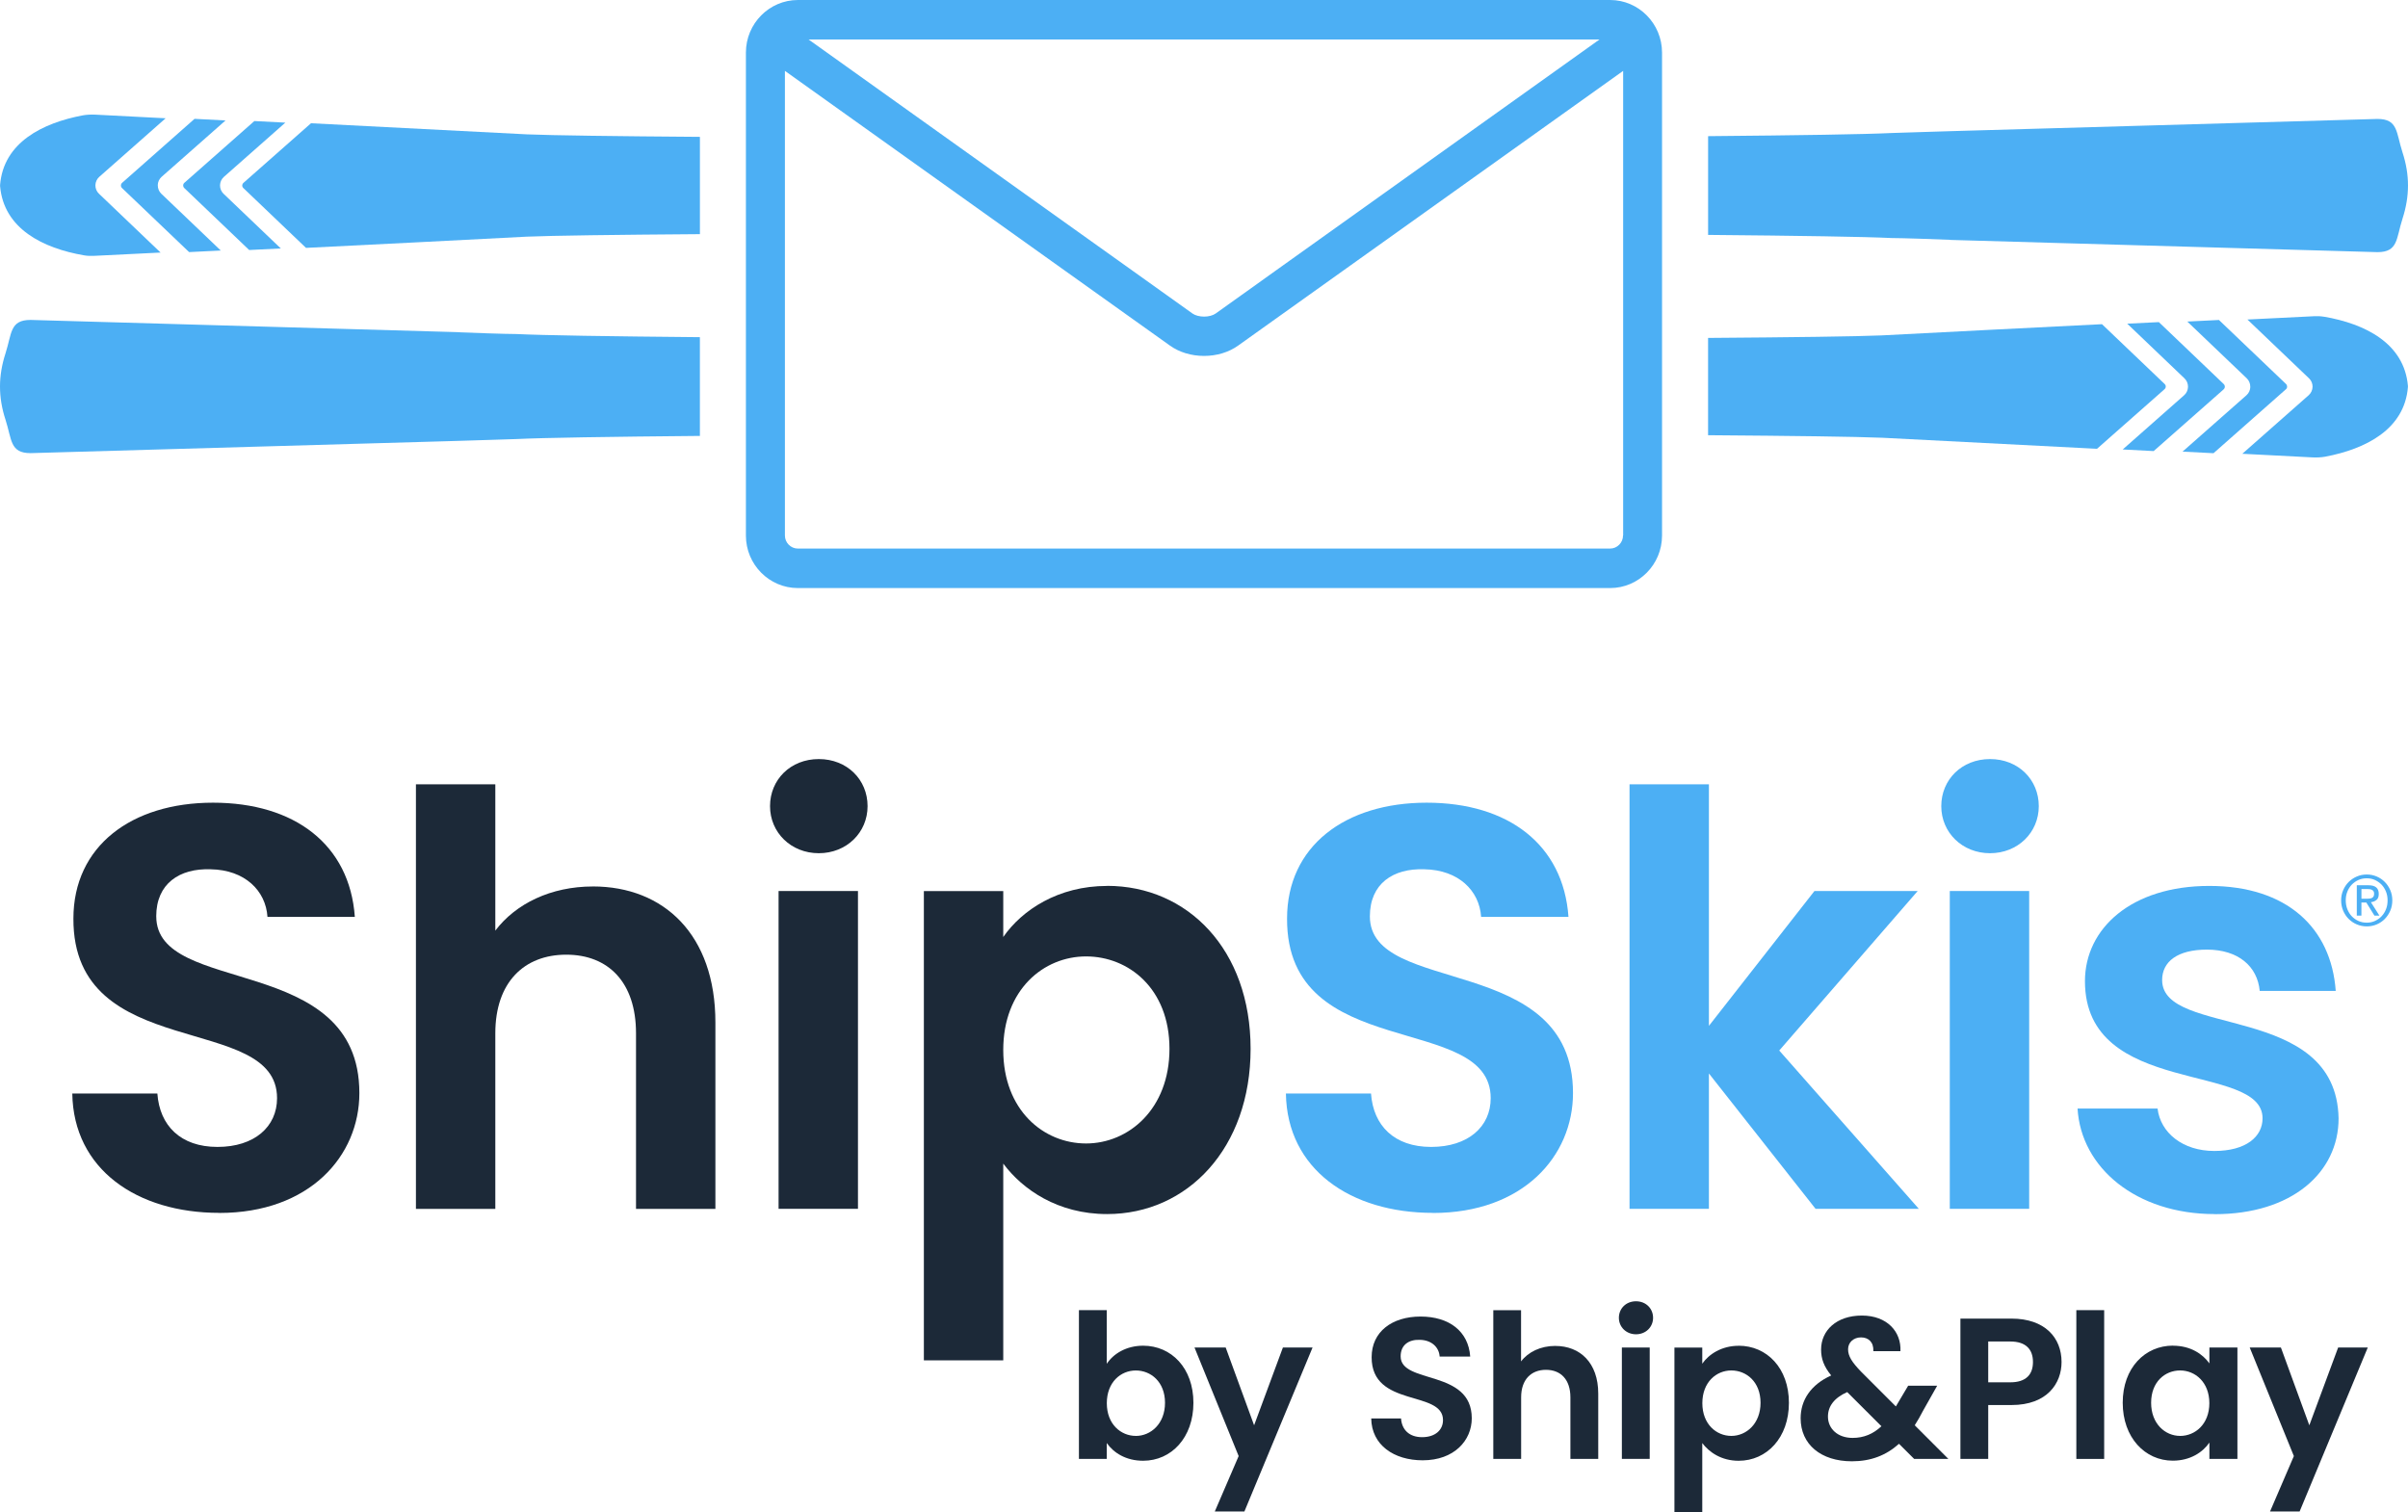 <?xml version="1.0" encoding="UTF-8"?>
<svg id="Layer_2" data-name="Layer 2" xmlns="http://www.w3.org/2000/svg" viewBox="0 0 927.29 582.33">
  <defs>
    <style>
      .cls-1 {
        fill: #4caff4;
      }

      .cls-2 {
        fill: #1c2938;
      }
    </style>
  </defs>
  <g id="Layer_1-2" data-name="Layer 1">
    <g>
      <path class="cls-1" d="M202.81,51.74c-27.73-1.46-55.39-2.86-83.05-4.27l-26.01,22.96c-.29.26-.46.62-.46,1.01l-.02-.05c0,.39.15.75.43,1.03l24.14,23.05c28.29-1.4,56.59-2.84,84.95-4.32,9.78-.41,33.89-.73,66.74-.97v-37.47c-32.84-.24-56.95-.56-66.72-.97v.02Z"/>
      <path class="cls-1" d="M728.45,91.68c4.07,0,18.02.49,22.44.68v.04c54.87,1.57,109.74,3.15,164.63,4.71,8.01,0,7.18-5.19,9.65-12.87,2.81-8.7,2.84-16.86,0-25.56-2.49-7.69-1.67-12.87-9.65-12.87-54.8,1.57-109.6,3.15-164.4,4.71-4.14.17-18.51.53-22.65.71-10.17.5-35.84.9-70.7,1.21v38.03c34.86.31,60.52.71,70.68,1.21h0Z"/>
      <path class="cls-1" d="M32.36,98.34c1.26.22,2.54.26,3.81.2,8.54-.41,17.11-.84,25.66-1.27l-23.74-22.68c-.89-.84-1.38-2.05-1.35-3.26.03-1.23.58-2.41,1.48-3.21l25.57-22.57c-9.05-.46-18.09-.94-27.14-1.4-1.61-.07-3.21,0-4.79.28C16.34,47.36,1.34,54.9.03,71.24v.43c1.41,16.44,16.52,23.95,32.34,26.67h0Z"/>
      <path class="cls-1" d="M46.56,71.41c0,.39.15.75.43,1.02l25.83,24.66c4.05-.2,8.13-.39,12.2-.6l-22.9-21.87c-.89-.84-1.38-2.06-1.35-3.27l-.02-.02c.02-1.24.58-2.42,1.48-3.22l24.62-21.72c-3.98-.21-7.95-.41-11.93-.62l-27.88,24.63c-.3.26-.46.62-.46,1.01h0Z"/>
      <path class="cls-1" d="M71,70.4c-.3.26-.46.61-.46,1.01s.15.75.43,1.02l24.98,23.86c4.05-.2,8.13-.41,12.18-.6l-22.05-21.07c-.89-.84-1.38-2.06-1.35-3.27.02-1.24.58-2.42,1.48-3.22l23.67-20.9c-3.98-.2-7.95-.41-11.93-.61l-26.95,23.78h.02,0Z"/>
      <path class="cls-1" d="M724.48,168.58c27.73,1.46,55.4,2.86,83.05,4.27l26.01-22.96c.29-.26.46-.61.46-1.01l.02.05c0-.39-.15-.75-.43-1.02l-24.14-23.05c-28.29,1.4-56.59,2.84-84.95,4.32-9.78.41-33.89.73-66.74.97v37.47c32.84.24,56.95.56,66.72.97v-.02Z"/>
      <path class="cls-1" d="M198.84,128.65c-4.07,0-18.02-.49-22.44-.68v-.04c-54.87-1.57-109.74-3.15-164.63-4.71-8.01,0-7.18,5.19-9.65,12.87-2.81,8.7-2.84,16.86,0,25.56,2.49,7.69,1.67,12.87,9.65,12.87,54.8-1.57,109.6-3.15,164.4-4.71,4.14-.17,18.52-.53,22.65-.71,10.17-.5,35.83-.9,70.7-1.21v-38.03c-34.86-.31-60.52-.71-70.68-1.21h0Z"/>
      <path class="cls-1" d="M894.93,121.99c-1.26-.22-2.53-.26-3.81-.2-8.55.41-17.12.84-25.66,1.27l23.73,22.67c.89.84,1.38,2.05,1.35,3.26-.03,1.23-.58,2.41-1.48,3.21l-25.57,22.57c9.05.46,18.09.94,27.14,1.4,1.61.07,3.2,0,4.79-.28,15.52-2.94,30.53-10.48,31.84-26.82v-.43c-1.41-16.44-16.52-23.95-32.34-26.67h0Z"/>
      <path class="cls-1" d="M880.28,149.93c.29-.26.46-.62.46-1.01s-.14-.75-.42-1.02l-25.83-24.66c-4.05.21-8.12.39-12.19.6l22.9,21.87c.89.85,1.38,2.06,1.35,3.27l.02.02c-.02,1.24-.57,2.42-1.48,3.22l-24.62,21.72c3.98.2,7.95.41,11.93.61l27.88-24.63h0Z"/>
      <path class="cls-1" d="M817.42,173.11c3.98.21,7.95.41,11.93.62l26.96-23.78h-.02c.3-.26.46-.62.46-1.01s-.15-.75-.42-1.02l-24.98-23.86c-4.05.2-8.13.41-12.18.6l22.05,21.07c.89.84,1.38,2.06,1.35,3.27-.02,1.24-.57,2.42-1.48,3.22l-23.67,20.9Z"/>
      <path class="cls-1" d="M640.03,20.26c0-11.16-8.98-20.26-20-20.26h-312.76c-11.03,0-20.03,9.07-20.03,20.26v186c0,11.16,8.97,20.23,20.03,20.23h312.76c11.03,0,20-9.07,20-20.23V20.26ZM615.94,15.21l-40.43,28.86-84.43,60.28-11.05,7.91-1.97,1.4-9.92,7.09c-1.06.75-2.73,1.19-4.46,1.19s-3.43-.45-4.47-1.19l-9.92-7.09-13.01-9.29-41.54-29.64-83.38-59.53h304.6-.02ZM625.01,206.23c0,2.78-2.24,5.05-5,5.05h-312.75c-2.76,0-5-2.27-5-5.05V27.3l120.95,86.31,13.02,9.29,14.3,10.2c3.61,2.58,8.25,3.98,13.13,3.98s9.53-1.4,13.13-3.98l14.29-10.2,13.02-9.29,120.95-86.31v178.94h-.04,0Z"/>
      <path class="cls-2" d="M440.21,518.29c-6.43,0-11.42,3.04-14.01,6.97v-20.66h-10.72v57.3h10.72v-6.12c2.62,3.74,7.36,6.82,14.01,6.82,10.87,0,19.36-8.91,19.36-22.31s-8.5-22-19.36-22ZM437.39,553.03c-5.72,0-11.17-4.47-11.17-12.6s5.41-12.6,11.17-12.6,11.24,4.35,11.24,12.45-5.51,12.76-11.24,12.76h0Z"/>
      <path class="cls-2" d="M494.03,518.99l-11.09,29.95-10.94-29.95h-12.01l17,41.81-9.19,21.35h11.4l26.25-63.16h-11.43Z"/>
      <path class="cls-2" d="M539.37,522.39c0-4.43,3.15-6.51,7.36-6.36,4.6.08,7.43,2.88,7.66,6.44h11.77c-.68-9.75-8.12-15.41-19.13-15.41s-18.83,5.89-18.83,15.64c-.08,19.58,27.48,12.56,27.48,24.23,0,3.89-3.06,6.59-8.04,6.59s-7.81-2.88-8.12-7.2h-11.48c.15,10.21,8.72,16.11,19.82,16.11,12.16,0,18.9-7.67,18.9-16.19,0-19.04-27.39-13.02-27.39-23.85Z"/>
      <path class="cls-2" d="M575.04,504.6h.02v-.03l-.02.03Z"/>
      <path class="cls-2" d="M598.92,518.37c-5.67,0-10.43,2.34-13.18,5.97v-19.73h-10.69v57.27h10.72v-23.7c0-6.9,3.89-10.6,9.56-10.6s9.41,3.71,9.41,10.6v23.7h10.72v-25.16c0-11.83-6.98-18.34-16.53-18.34h0Z"/>
      <path class="cls-2" d="M635.28,518.99h-10.72v42.89h10.72v-42.89Z"/>
      <path class="cls-2" d="M630,501.18c-3.85,0-6.59,2.81-6.59,6.36s2.82,6.35,6.59,6.35,6.58-2.78,6.58-6.35-2.75-6.36-6.58-6.36Z"/>
      <path class="cls-2" d="M669.53,518.29v.03c-6.59,0-11.5,3.27-14.01,6.9v-6.2h-10.72v63.32h10.72v-26.55c2.62,3.5,7.35,6.82,14.01,6.82,10.87,0,19.36-8.91,19.36-22.31s-8.5-22-19.36-22ZM666.72,553.03c-5.72,0-11.17-4.47-11.17-12.6s5.41-12.61,11.17-12.61,11.24,4.35,11.24,12.45-5.51,12.76-11.24,12.76Z"/>
      <path class="cls-2" d="M740.61,543.22l5.37-9.52h-11.17l-4.37,7.36c-.15.23-.23.46-.38.61l-13.48-13.48c-3.39-3.55-4.91-5.86-4.91-8.52s2.13-4.58,4.98-4.58,4.91,1.8,4.75,5.28l.03.03h10.4c.38-7.43-5.07-13.72-14.85-13.72s-15.7,5.74-15.7,13.09c0,3.55,1.06,6.51,3.89,9.98-7.89,3.57-11.77,9.52-11.77,16.49,0,10.06,7.81,16.57,19.74,16.57,7.28,0,13.15-2.26,18.14-6.74l5.82,5.81h13.18l-12.94-12.94c1.14-1.8,2.21-3.65,3.28-5.74l-.02.02ZM724.5,549.32c-3.13,2.93-6.73,4.48-11.09,4.48-5.83,0-9.49-3.63-9.49-8.21,0-3.94,2.37-7.2,7.42-9.44l13.18,13.17h-.03Z"/>
      <path class="cls-2" d="M774.6,507.85h-19.67v54.03h10.71v-20.74h8.96c13.76,0,19.28-8.36,19.28-16.57,0-9.37-6.43-16.72-19.28-16.72ZM774.14,532.39h-8.5v-15.72h8.5c6.05,0,8.73,3.08,8.73,7.9s-2.68,7.82-8.73,7.82Z"/>
      <path class="cls-2" d="M810.29,504.6h-10.72v57.3h10.72v-57.3Z"/>
      <path class="cls-2" d="M850.81,525.11c-2.54-3.57-7.2-6.82-14.02-6.82v-.03c-10.79,0-19.36,8.59-19.36,22s8.58,22.31,19.29,22.31c6.74,0,11.58-3.27,14.09-6.97v6.28h10.79v-42.89h-10.79v6.12ZM839.54,553.03c-5.72,0-11.17-4.63-11.17-12.76s5.41-12.45,11.17-12.45,11.25,4.48,11.25,12.61-5.52,12.61-11.25,12.61h0Z"/>
      <path class="cls-2" d="M900.39,518.99l-11.1,29.95-10.94-29.95h-12.01l17,41.81-9.18,21.35h11.39l26.25-63.16h-11.42Z"/>
      <path class="cls-2" d="M60.16,352.93c0-12.6,8.95-18.57,20.98-18.13,13.11.22,21.2,8.19,21.86,18.33h33.64c-1.97-27.83-23.17-43.98-54.62-43.98s-53.75,16.79-53.75,44.63c-.23,55.9,78.42,35.81,78.42,69.17,0,11.04-8.74,18.78-22.94,18.78s-22.27-8.19-23.15-20.56H27.84c.44,29.17,24.91,45.96,56.59,45.96v.03c34.73,0,53.96-21.87,53.96-46.17,0-54.36-78.22-37.12-78.22-68.07h0Z"/>
      <path class="cls-2" d="M228.32,341.42c-16.17,0-29.72,6.62-37.58,17v-56.35h-30.57v163.52h30.57v-67.63c0-19.67,11.14-30.27,27.31-30.27s26.87,10.6,26.87,30.27v67.63h30.57v-71.81c0-33.8-19.86-52.37-47.18-52.37h0Z"/>
      <path class="cls-2" d="M330.39,343.17h-30.57v122.4h30.57v-122.4Z"/>
      <path class="cls-2" d="M315.31,292.35c-10.91,0-18.78,7.95-18.78,18.13s8.09,18.13,18.78,18.13,18.78-7.95,18.78-18.13-7.86-18.13-18.78-18.13Z"/>
      <path class="cls-2" d="M481.59,403.94c0-38.22-24.26-62.76-55.27-62.76v.03c-18.81,0-32.77,9.29-39.98,19.67v-17.68h-30.57v180.74h30.57v-75.79c7.42,9.94,20.97,19.44,39.98,19.44,31.01,0,55.27-25.43,55.27-63.65ZM386.34,404.38c0-23.2,15.52-36.02,31.89-36.02s32.12,12.37,32.12,35.58-15.75,36.46-32.12,36.46-31.89-12.82-31.89-36.02h0Z"/>
      <path class="cls-1" d="M551.78,467.17c34.73,0,53.96-21.87,53.96-46.17,0-54.36-78.22-37.12-78.22-68.07,0-12.6,8.95-18.57,20.98-18.13,13.11.22,21.2,8.19,21.86,18.33h33.64c-1.97-27.83-23.17-43.98-54.62-43.98s-53.75,16.79-53.75,44.63c-.23,55.9,78.42,35.81,78.42,69.17,0,11.04-8.74,18.78-22.94,18.78s-22.27-8.19-23.15-20.56h-32.77c.44,29.17,24.9,45.96,56.59,45.96v.03h0Z"/>
      <path class="cls-1" d="M658.08,465.57v-52.13l41.07,52.13h39.76l-53.75-60.97,53.31-61.43h-39.75l-40.64,51.93v-93.02h-30.57v163.49h30.57Z"/>
      <path class="cls-1" d="M747.56,310.48c0,10.18,8.09,18.13,18.78,18.13s18.77-7.95,18.77-18.13-7.86-18.13-18.77-18.13-18.78,7.95-18.78,18.13Z"/>
      <path class="cls-1" d="M781.41,343.17h-30.57v122.4h30.57v-122.4Z"/>
      <path class="cls-1" d="M852.94,467.63c29.49,0,47.62-15.93,47.62-36.91-.89-44.86-67.95-30.95-67.95-53.26,0-7.09,5.9-11.72,17.25-11.72,12.03,0,19.45,6.41,20.33,15.91h29.27c-1.75-24.31-18.8-40.44-48.72-40.44s-47.85,16.35-47.85,36.68c0,44.86,68.39,30.95,68.39,52.82,0,7.07-6.34,12.58-18.57,12.58s-20.77-7.07-21.86-16.34h-30.81c1.32,22.75,22.51,40.65,52.87,40.65l.02.04h0Z"/>
      <path class="cls-1" d="M902.33,342.83c.52-1.21,1.24-2.27,2.13-3.16.9-.88,1.95-1.6,3.15-2.1,1.2-.52,2.46-.76,3.81-.76s2.61.26,3.8.76c1.19.5,2.24,1.21,3.12,2.1.89.89,1.6,1.95,2.12,3.16.52,1.21.79,2.52.79,3.93s-.26,2.78-.79,4c-.52,1.22-1.24,2.28-2.12,3.18-.9.9-1.93,1.6-3.12,2.1-1.19.5-2.45.75-3.8.75s-2.62-.25-3.81-.75c-1.2-.5-2.24-1.2-3.15-2.1-.9-.9-1.61-1.96-2.13-3.18-.52-1.22-.79-2.56-.79-4s.27-2.72.79-3.93ZM903.93,350.18c.42,1.05.97,1.95,1.7,2.71.73.77,1.58,1.37,2.56,1.81.98.45,2.06.66,3.21.66s2.19-.21,3.17-.66c.97-.45,1.83-1.04,2.55-1.81.73-.77,1.3-1.68,1.7-2.71.42-1.05.61-2.18.61-3.41s-.2-2.31-.61-3.35c-.42-1.03-.97-1.93-1.7-2.69-.73-.76-1.58-1.35-2.55-1.8-.98-.45-2.03-.66-3.17-.66s-2.22.21-3.21.66c-.98.45-1.84,1.03-2.56,1.8-.73.76-1.29,1.66-1.7,2.69-.42,1.03-.61,2.15-.61,3.35s.21,2.37.61,3.41ZM912.02,340.95c1.37,0,2.38.28,3.03.83.66.55.98,1.4.98,2.51s-.29,1.83-.87,2.31c-.58.49-1.3.78-2.16.87l3.28,5.17h-1.92l-3.12-5.04h-1.89v5.04h-1.78v-11.7h4.43ZM911.23,346.15c.4,0,.79-.01,1.13-.05.36-.03.67-.11.96-.22.28-.12.51-.32.67-.58.17-.26.25-.62.25-1.09,0-.39-.07-.71-.22-.94-.15-.22-.34-.41-.57-.54-.24-.12-.51-.2-.82-.26-.31-.04-.6-.06-.9-.06h-2.37v3.72h1.88Z"/>
    </g>
  </g>
</svg>